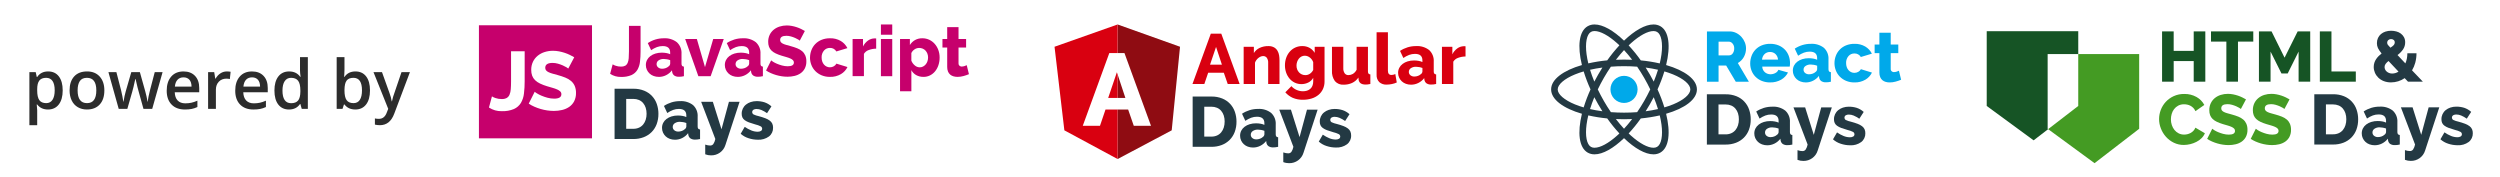 <svg xmlns="http://www.w3.org/2000/svg" xmlns:xlink="http://www.w3.org/1999/xlink" id="Ebene_1" x="0px" y="0px" viewBox="0 0 735 52" xml:space="preserve"><g>	<defs>		<rect id="SVGID_1_" y="0" width="735" height="52"></rect>	</defs>	<clipPath id="SVGID_00000091708242576722643220000007143636488211275918_">		<use xlink:href="#SVGID_1_"></use>	</clipPath>	<g id="poweredby_farbig" clip-path="url(#SVGID_00000091708242576722643220000007143636488211275918_)">		<g id="Gruppe_80261" transform="translate(-359 -728)">			<g id="Gruppe_80188" transform="translate(484 692)">				<g>					<path fill="#2C2C2C" d="M-110.881,68.196c-1.367,0-2.428-0.491-3.184-1.475h-0.137c0.091,0.911,0.137,1.465,0.137,1.66v4.424      h-2.295V57.199h1.855c0.052,0.202,0.16,0.684,0.322,1.445h0.117c0.716-1.094,1.791-1.641,3.223-1.641      c1.348,0,2.397,0.488,3.149,1.465s1.128,2.347,1.128,4.111c0,1.765-0.382,3.142-1.147,4.131S-109.533,68.196-110.881,68.196z       M-111.438,58.879c-0.912,0-1.577,0.267-1.997,0.801s-0.63,1.387-0.63,2.559v0.342c0,1.316,0.208,2.268,0.625,2.857      s1.097,0.884,2.041,0.884c0.794,0,1.406-0.325,1.836-0.977s0.645-1.579,0.645-2.784c0-1.211-0.213-2.127-0.64-2.749      S-110.611,58.879-111.438,58.879z"></path>					<path fill="#2C2C2C" d="M-94.318,62.58c0,1.765-0.453,3.142-1.357,4.131s-2.165,1.484-3.779,1.484      c-1.009,0-1.901-0.228-2.676-0.684s-1.371-1.11-1.787-1.963s-0.625-1.843-0.625-2.969c0-1.751,0.449-3.118,1.348-4.102      s2.165-1.475,3.799-1.475c1.562,0,2.799,0.503,3.711,1.509S-94.318,60.874-94.318,62.58z M-102.18,62.58      c0,2.494,0.921,3.741,2.764,3.741c1.823,0,2.734-1.247,2.734-3.741c0-2.468-0.918-3.701-2.754-3.701      c-0.963,0-1.662,0.319-2.095,0.957S-102.18,61.389-102.18,62.58z"></path>					<path fill="#2C2C2C" d="M-82.824,68l-1.396-5.039c-0.169-0.535-0.475-1.775-0.918-3.721h-0.088      c-0.377,1.758-0.677,3.005-0.898,3.741L-87.561,68H-90.1l-3.027-10.801h2.344l1.377,5.322c0.312,1.316,0.534,2.442,0.664,3.379      h0.059c0.065-0.476,0.165-1.021,0.298-1.636s0.249-1.076,0.347-1.382l1.641-5.684h2.52l1.592,5.684      c0.098,0.32,0.22,0.808,0.366,1.465s0.233,1.169,0.259,1.533h0.078c0.098-0.801,0.326-1.921,0.684-3.36l1.396-5.322h2.305      L-80.246,68H-82.824z"></path>					<path fill="#2C2C2C" d="M-70.627,68.196c-1.68,0-2.993-0.49-3.94-1.47s-1.421-2.329-1.421-4.048      c0-1.765,0.439-3.151,1.318-4.16s2.086-1.514,3.623-1.514c1.426,0,2.552,0.433,3.379,1.299s1.24,2.058,1.24,3.574v1.241h-7.197      c0.033,1.048,0.316,1.854,0.85,2.417s1.286,0.845,2.256,0.845c0.638,0,1.232-0.061,1.782-0.181s1.141-0.32,1.772-0.601v1.865      c-0.56,0.267-1.126,0.456-1.699,0.566S-69.891,68.196-70.627,68.196z M-71.047,58.742c-0.729,0-1.313,0.231-1.753,0.693      s-0.702,1.136-0.786,2.021h4.902c-0.013-0.892-0.228-1.567-0.645-2.026S-70.318,58.742-71.047,58.742z"></path>					<path fill="#2C2C2C" d="M-58.342,57.004c0.462,0,0.843,0.032,1.143,0.098l-0.225,2.139c-0.326-0.078-0.664-0.117-1.016-0.117      c-0.918,0-1.662,0.3-2.231,0.898s-0.854,1.377-0.854,2.334V68h-2.295V57.199h1.797l0.303,1.904h0.117      c0.358-0.645,0.825-1.155,1.401-1.533S-59.006,57.004-58.342,57.004z"></path>					<path fill="#2C2C2C" d="M-50.48,68.196c-1.68,0-2.993-0.49-3.94-1.47s-1.421-2.329-1.421-4.048c0-1.765,0.439-3.151,1.318-4.16      s2.086-1.514,3.623-1.514c1.426,0,2.552,0.433,3.379,1.299s1.24,2.058,1.24,3.574v1.241h-7.197      c0.033,1.048,0.316,1.854,0.85,2.417s1.286,0.845,2.256,0.845c0.638,0,1.232-0.061,1.782-0.181s1.141-0.32,1.772-0.601v1.865      c-0.56,0.267-1.126,0.456-1.699,0.566S-49.745,68.196-50.48,68.196z M-50.9,58.742c-0.729,0-1.313,0.231-1.753,0.693      s-0.702,1.136-0.786,2.021h4.902c-0.013-0.892-0.228-1.567-0.645-2.026S-50.171,58.742-50.9,58.742z"></path>					<path fill="#2C2C2C" d="M-40.031,68.196c-1.348,0-2.399-0.488-3.154-1.465s-1.133-2.347-1.133-4.112      c0-1.771,0.382-3.149,1.147-4.136s1.825-1.479,3.179-1.479c1.419,0,2.5,0.524,3.242,1.572h0.117      c-0.111-0.774-0.166-1.387-0.166-1.836v-3.936h2.305V68h-1.797l-0.4-1.416h-0.107C-37.535,67.659-38.612,68.196-40.031,68.196z       M-39.416,66.34c0.944,0,1.631-0.266,2.061-0.796s0.651-1.392,0.664-2.583v-0.323c0-1.36-0.221-2.327-0.664-2.9      s-1.136-0.859-2.08-0.859c-0.807,0-1.429,0.327-1.865,0.981s-0.654,1.587-0.654,2.798c0,1.199,0.211,2.112,0.635,2.74      S-40.262,66.34-39.416,66.34z"></path>					<path fill="#2C2C2C" d="M-20.5,57.004c1.348,0,2.397,0.488,3.149,1.465s1.128,2.347,1.128,4.111      c0,1.771-0.381,3.15-1.143,4.136s-1.82,1.479-3.174,1.479c-1.367,0-2.428-0.491-3.184-1.475h-0.156L-24.299,68h-1.719V52.805      h2.295v3.613c0,0.267-0.013,0.664-0.039,1.191s-0.045,0.862-0.059,1.006h0.098C-22.994,57.541-21.919,57.004-20.5,57.004z       M-21.096,58.879c-0.924,0-1.59,0.271-1.997,0.815s-0.617,1.453-0.63,2.729v0.156c0,1.316,0.208,2.268,0.625,2.857      s1.097,0.884,2.041,0.884c0.814,0,1.431-0.322,1.851-0.967s0.63-1.575,0.63-2.793C-18.576,60.106-19.416,58.879-21.096,58.879z      "></path>					<path fill="#2C2C2C" d="M-15.197,57.199h2.5l2.197,6.124c0.332,0.872,0.553,1.692,0.664,2.461h0.078      c0.059-0.358,0.166-0.793,0.322-1.304s0.983-2.938,2.48-7.281h2.48l-4.619,12.237c-0.84,2.246-2.24,3.369-4.199,3.369      c-0.508,0-1.002-0.056-1.484-0.166v-1.816c0.345,0.078,0.739,0.117,1.182,0.117c1.107,0,1.885-0.642,2.334-1.924l0.4-1.016      L-15.197,57.199z"></path>				</g>			</g>			<g id="Gruppe_80191" transform="translate(943.095 737.043)">				<path id="Pfad_292950" fill="#165425" d="M60.855,0.188v5.725h-5.889V0.188h-3.411V14.97h3.414V8.911h5.886v6.059h3.414V0.188     H60.855z"></path>				<path id="Pfad_292951" fill="#165425" d="M65.939,0.188v3h4.518V14.97h3.414V3.186h4.5v-3L65.939,0.188z"></path>				<path id="Pfad_292952" fill="#165425" d="M91.421,0.188l-3.852,7.724l-3.83-7.724h-3.706V14.97h3.415V6.121l3.206,6.434h1.833     l3.206-6.434v8.849h3.415V0.188H91.421z"></path>				<path id="Pfad_292953" fill="#165425" d="M97.938,0.188V14.97h10.576v-3h-7.162V0.188H97.938z"></path>				<g id="Gruppe_80190" transform="translate(0 0)">					<g>						<defs>							<rect id="SVGID_00000109024396665045173440000018034714463110245304_" x="0" y="0" width="142.905" height="38.932"></rect>						</defs>						<clipPath id="SVGID_00000111905721569326692920000004746487986465112234_">							<use xlink:href="#SVGID_00000109024396665045173440000018034714463110245304_"></use>						</clipPath>						<g id="Gruppe_80189" clip-path="url(#SVGID_00000111905721569326692920000004746487986465112234_)">							<path id="Pfad_292954" fill="#233943" d="M123.858,14.97l-0.978-1.041c-1.182,0.815-2.584,1.251-4.019,1.25        c-0.736,0.012-1.468-0.119-2.154-0.386c-0.593-0.232-1.134-0.578-1.593-1.02c-0.422-0.412-0.759-0.904-0.989-1.448        c-0.227-0.533-0.344-1.107-0.343-1.686c-0.003-0.42,0.06-0.839,0.188-1.239c0.12-0.372,0.292-0.726,0.51-1.051        c0.217-0.323,0.464-0.624,0.739-0.9c0.275-0.275,0.567-0.533,0.875-0.771c-0.413-0.481-0.77-1.009-1.062-1.572        c-0.211-0.453-0.318-0.947-0.312-1.447c-0.009-0.527,0.098-1.049,0.312-1.53c0.204-0.445,0.503-0.839,0.875-1.156        c0.387-0.324,0.835-0.569,1.316-0.722c0.536-0.172,1.097-0.257,1.66-0.251c0.52,0,1.038,0.067,1.54,0.2        c0.477,0.12,0.926,0.332,1.322,0.624c0.381,0.284,0.697,0.646,0.927,1.062c0.246,0.464,0.368,0.984,0.354,1.509        c0.014,0.745-0.204,1.476-0.624,2.092c-0.448,0.636-0.997,1.195-1.624,1.655l2.31,2.458c0.188-0.439,0.331-0.896,0.427-1.363        c0.108-0.531,0.16-1.072,0.156-1.614h2.686c-0.002,0.938-0.124,1.872-0.364,2.779c-0.212,0.786-0.531,1.539-0.947,2.238        l3.185,3.331L123.858,14.97z M119.215,12.575c0.66-0.002,1.304-0.197,1.854-0.561l-2.936-3.123        c-0.323,0.24-0.61,0.523-0.853,0.843c-0.202,0.267-0.312,0.592-0.312,0.927c0.003,0.233,0.052,0.463,0.146,0.677        c0.1,0.233,0.249,0.443,0.437,0.614c0.454,0.415,1.051,0.639,1.666,0.624 M117.737,3.54c0,0.222,0.073,0.438,0.208,0.615        c0.231,0.29,0.481,0.565,0.749,0.822c0.347-0.211,0.669-0.463,0.958-0.749c0.204-0.212,0.316-0.496,0.312-0.791        c0.013-0.275-0.097-0.542-0.3-0.729c-0.478-0.375-1.156-0.358-1.614,0.042C117.841,2.959,117.729,3.246,117.737,3.54"></path>							<path id="Pfad_292955" fill="#449B23" d="M50.675,25.931c0.004-0.908,0.173-1.808,0.5-2.655        c0.328-0.874,0.822-1.676,1.455-2.362c0.66-0.709,1.452-1.282,2.332-1.687c0.98-0.444,2.047-0.664,3.123-0.645        c1.263-0.03,2.511,0.281,3.612,0.9c0.968,0.543,1.759,1.352,2.28,2.332l-2.621,1.823c-0.148-0.36-0.364-0.689-0.635-0.969        c-0.485-0.489-1.105-0.822-1.78-0.957c-0.309-0.061-0.622-0.093-0.937-0.094c-0.594-0.012-1.181,0.125-1.707,0.4        c-0.471,0.25-0.883,0.598-1.208,1.02c-0.323,0.423-0.563,0.903-0.708,1.415c-0.152,0.52-0.229,1.059-0.229,1.6        c-0.002,0.573,0.09,1.142,0.271,1.686c0.17,0.523,0.435,1.01,0.781,1.437c0.335,0.412,0.754,0.749,1.228,0.989        c0.501,0.248,1.055,0.373,1.614,0.364c0.319-0.002,0.637-0.04,0.948-0.114c0.326-0.077,0.641-0.196,0.937-0.354        c0.304-0.164,0.582-0.375,0.822-0.624c0.259-0.274,0.463-0.596,0.6-0.948l2.79,1.645c-0.227,0.548-0.563,1.045-0.989,1.458        c-0.445,0.436-0.954,0.801-1.51,1.082c-1.142,0.581-2.403,0.889-3.684,0.9c-1.019,0.011-2.028-0.214-2.946-0.656        c-0.876-0.423-1.662-1.013-2.311-1.738c-0.645-0.721-1.154-1.554-1.5-2.457c-0.349-0.889-0.529-1.835-0.531-2.79"></path>							<path id="Pfad_292956" fill="#449B23" d="M74.722,22.996c-0.132-0.122-0.279-0.227-0.438-0.312        c-0.302-0.179-0.614-0.339-0.936-0.479c-0.399-0.175-0.809-0.321-1.229-0.437c-0.433-0.124-0.881-0.187-1.332-0.188        c-1.221,0-1.832,0.41-1.832,1.229c-0.008,0.225,0.063,0.446,0.2,0.625c0.16,0.189,0.359,0.341,0.583,0.447        c0.31,0.153,0.634,0.275,0.968,0.364c0.388,0.111,0.839,0.236,1.353,0.375c0.65,0.175,1.289,0.386,1.915,0.634        c0.525,0.204,1.014,0.492,1.446,0.854c0.395,0.339,0.708,0.762,0.916,1.239c0.228,0.554,0.338,1.15,0.323,1.749        c0.023,0.732-0.138,1.459-0.468,2.113c-0.296,0.557-0.721,1.035-1.239,1.394c-0.537,0.364-1.137,0.626-1.77,0.771        c-0.675,0.161-1.367,0.241-2.061,0.239c-0.557-0.001-1.114-0.043-1.665-0.125c-0.563-0.082-1.12-0.204-1.666-0.364        c-0.536-0.157-1.061-0.348-1.572-0.572c-0.491-0.214-0.961-0.472-1.405-0.771l1.5-2.977c0.164,0.154,0.346,0.288,0.542,0.4        c0.362,0.224,0.741,0.419,1.134,0.583c0.491,0.208,0.995,0.382,1.51,0.521c0.549,0.152,1.116,0.229,1.686,0.229        c1.207,0,1.811-0.367,1.811-1.1c0.008-0.257-0.09-0.505-0.271-0.687c-0.219-0.206-0.472-0.372-0.749-0.49        c-0.367-0.163-0.746-0.299-1.134-0.406c-0.437-0.125-0.912-0.264-1.426-0.416c-0.606-0.18-1.198-0.406-1.77-0.677        c-0.456-0.212-0.874-0.497-1.239-0.843c-0.32-0.309-0.568-0.685-0.728-1.1c-0.169-0.467-0.25-0.961-0.24-1.457        c-0.014-0.712,0.136-1.417,0.438-2.061c0.281-0.584,0.686-1.099,1.187-1.51c0.514-0.418,1.105-0.732,1.738-0.927        c0.677-0.211,1.383-0.316,2.092-0.312c0.51,0,1.019,0.049,1.52,0.146c0.487,0.094,0.967,0.219,1.437,0.375        c0.438,0.145,0.866,0.319,1.281,0.521c0.395,0.195,0.759,0.389,1.092,0.583L74.722,22.996z"></path>							<path id="Pfad_292957" fill="#449B23" d="M87.526,22.996c-0.132-0.122-0.279-0.227-0.438-0.312        c-0.302-0.179-0.614-0.339-0.936-0.479c-0.399-0.175-0.809-0.321-1.229-0.437c-0.433-0.124-0.881-0.187-1.332-0.188        c-1.221,0-1.832,0.41-1.832,1.229c-0.008,0.225,0.063,0.446,0.2,0.625c0.16,0.189,0.359,0.341,0.583,0.447        c0.31,0.153,0.635,0.275,0.969,0.364c0.388,0.111,0.839,0.236,1.353,0.375c0.65,0.175,1.289,0.386,1.915,0.634        c0.525,0.204,1.014,0.492,1.446,0.854c0.395,0.339,0.708,0.762,0.916,1.239c0.228,0.554,0.338,1.15,0.323,1.749        c0.023,0.732-0.138,1.459-0.468,2.113c-0.296,0.557-0.721,1.035-1.239,1.394c-0.537,0.364-1.137,0.626-1.77,0.771        c-0.675,0.161-1.367,0.241-2.061,0.239c-0.558-0.001-1.114-0.043-1.666-0.125c-0.563-0.082-1.12-0.204-1.666-0.364        c-0.535-0.157-1.06-0.348-1.571-0.572c-0.491-0.213-0.961-0.472-1.405-0.771l1.5-2.977c0.164,0.154,0.346,0.288,0.542,0.4        c0.362,0.224,0.741,0.419,1.134,0.583c0.491,0.208,0.995,0.382,1.51,0.521c0.549,0.152,1.116,0.229,1.686,0.229        c1.207,0,1.811-0.367,1.811-1.1c0.008-0.257-0.09-0.505-0.271-0.687c-0.219-0.206-0.472-0.372-0.749-0.49        c-0.367-0.163-0.746-0.299-1.134-0.406c-0.437-0.125-0.912-0.264-1.426-0.416c-0.606-0.18-1.198-0.406-1.77-0.677        c-0.456-0.213-0.874-0.497-1.239-0.843c-0.32-0.309-0.568-0.685-0.728-1.1c-0.168-0.467-0.249-0.961-0.239-1.457        c-0.014-0.711,0.135-1.417,0.437-2.061c0.281-0.584,0.686-1.099,1.187-1.51c0.514-0.418,1.105-0.732,1.738-0.927        c0.677-0.211,1.383-0.316,2.092-0.312c0.51,0,1.019,0.049,1.52,0.146c0.487,0.094,0.967,0.219,1.437,0.375        c0.438,0.145,0.866,0.319,1.281,0.521c0.395,0.195,0.759,0.389,1.092,0.583L87.526,22.996z"></path>							<path id="Pfad_292958" fill="#233943" d="M96.311,33.447V18.665h5.517c1.097-0.023,2.187,0.175,3.206,0.583        c1.747,0.705,3.099,2.138,3.7,3.924c0.316,0.921,0.474,1.888,0.468,2.862c0.014,1.04-0.162,2.074-0.52,3.05        c-0.325,0.874-0.833,1.669-1.489,2.332c-0.664,0.658-1.458,1.169-2.332,1.5c-0.968,0.365-1.995,0.545-3.029,0.531        L96.311,33.447z M105.721,26.035c0.007-0.603-0.08-1.204-0.26-1.78c-0.159-0.508-0.417-0.978-0.76-1.385        c-0.334-0.392-0.755-0.7-1.229-0.9c-0.521-0.215-1.081-0.321-1.645-0.312h-2.1v8.785h2.1        c0.573,0.011,1.141-0.103,1.665-0.333c0.472-0.211,0.889-0.529,1.218-0.927c0.336-0.414,0.59-0.887,0.749-1.395        c0.179-0.569,0.266-1.163,0.26-1.759"></path>							<path id="Pfad_292959" fill="#233943" d="M114.048,33.656c-0.515,0.005-1.026-0.083-1.509-0.26        c-0.884-0.315-1.602-0.977-1.988-1.832c-0.197-0.435-0.297-0.908-0.292-1.385c-0.006-0.513,0.112-1.02,0.344-1.478        c0.233-0.449,0.564-0.84,0.968-1.145c0.446-0.334,0.946-0.587,1.479-0.749c0.614-0.187,1.253-0.278,1.895-0.27        c0.446-0.001,0.892,0.037,1.331,0.114c0.389,0.063,0.767,0.179,1.125,0.343v-0.5c0-1.263-0.728-1.894-2.185-1.894        c-0.583-0.003-1.161,0.098-1.708,0.3c-0.603,0.233-1.176,0.537-1.707,0.905l-0.979-2.082        c0.695-0.459,1.453-0.817,2.249-1.062c0.804-0.24,1.638-0.359,2.477-0.354c1.376-0.087,2.737,0.327,3.831,1.166        c0.944,0.876,1.441,2.131,1.353,3.415v2.81c-0.023,0.244,0.032,0.489,0.157,0.7c0.144,0.151,0.343,0.238,0.552,0.24v2.81        c-0.26,0.064-0.524,0.109-0.791,0.135c-0.236,0.021-0.451,0.031-0.645,0.031c-0.499,0.034-0.995-0.093-1.415-0.364        c-0.325-0.254-0.539-0.622-0.6-1.03l-0.063-0.5c-0.462,0.605-1.057,1.097-1.738,1.437c-0.663,0.331-1.393,0.502-2.134,0.5         M115.034,31.262c0.359,0,0.714-0.063,1.051-0.187c0.312-0.108,0.599-0.278,0.843-0.5c0.275-0.173,0.453-0.467,0.479-0.791        v-1.041c-0.307-0.115-0.625-0.202-0.948-0.26c-0.312-0.06-0.629-0.091-0.947-0.094c-0.534-0.022-1.062,0.124-1.509,0.417        c-0.372,0.234-0.597,0.643-0.594,1.082c-0.009,0.383,0.16,0.749,0.459,0.989C114.197,31.142,114.612,31.279,115.034,31.262"></path>							<path id="Pfad_292960" fill="#233943" d="M122.961,35.092c0.254,0.091,0.515,0.16,0.78,0.208        c0.217,0.039,0.436,0.06,0.656,0.062c0.361,0.019,0.709-0.136,0.937-0.416c0.296-0.456,0.5-0.966,0.6-1.5l-4.164-10.93h3.435        l2.54,8.078l2.186-8.078h3.123l-4.165,12.7c-0.569,1.844-2.292,3.087-4.221,3.045c-0.283-0.001-0.565-0.025-0.843-0.073        c-0.295-0.052-0.584-0.132-0.864-0.239V35.092z"></path>							<path id="Pfad_292961" fill="#233943" d="M138.43,33.656c-0.934-0.001-1.862-0.152-2.748-0.448        c-0.847-0.266-1.628-0.709-2.291-1.3l1.187-2.04c0.607,0.426,1.26,0.782,1.947,1.062c0.578,0.239,1.196,0.366,1.822,0.375        c0.348,0.02,0.695-0.059,1-0.228c0.23-0.142,0.365-0.397,0.354-0.667c-0.004-0.3-0.177-0.571-0.448-0.7        c-0.499-0.247-1.027-0.432-1.571-0.552c-0.733-0.208-1.354-0.408-1.863-0.6c-0.44-0.159-0.857-0.376-1.239-0.645        c-0.295-0.207-0.531-0.487-0.687-0.812c-0.146-0.343-0.216-0.714-0.206-1.087c-0.016-1.039,0.444-2.028,1.249-2.685        c0.412-0.332,0.882-0.586,1.385-0.749c0.561-0.185,1.148-0.276,1.738-0.271c0.779-0.006,1.554,0.106,2.3,0.332        c0.767,0.253,1.473,0.665,2.071,1.208l-1.29,2c-0.52-0.371-1.079-0.685-1.666-0.937c-0.449-0.187-0.93-0.285-1.416-0.291        c-0.319-0.01-0.636,0.065-0.916,0.218c-0.377,0.239-0.489,0.739-0.25,1.116c0.07,0.111,0.167,0.203,0.281,0.269        c0.481,0.226,0.988,0.394,1.509,0.5c0.667,0.173,1.324,0.382,1.968,0.625c0.464,0.171,0.902,0.406,1.3,0.7        c0.312,0.231,0.562,0.535,0.729,0.885c0.161,0.375,0.239,0.779,0.229,1.187c0.036,1.005-0.413,1.965-1.208,2.581        c-0.948,0.683-2.102,1.021-3.269,0.958"></path>							<path id="Pfad_292962" fill="#165425" d="M17.913,6.85h9V0.133H0v21.976l13.788,10.105l4.266-3.286l-0.14-0.1L17.913,6.85z"></path>							<path id="Pfad_292963" fill="#449B23" d="M26.908,6.85v15.258l0,0l-8.854,6.82l13.648,10l13.12-10.106l0,0V6.85H26.908z"></path>						</g>					</g>				</g>			</g>			<g id="Gruppe_80193" transform="translate(815.03 735.194)">				<g>					<defs>						<rect id="SVGID_00000014597639882564308680000013034903017506291598_" x="0" y="0" width="102.9" height="40.119"></rect>					</defs>					<clipPath id="SVGID_00000063612335278158106240000006469431048865805207_">						<use xlink:href="#SVGID_00000014597639882564308680000013034903017506291598_"></use>					</clipPath>											<g id="Gruppe_80192" transform="translate(0 0)" clip-path="url(#SVGID_00000063612335278158106240000006469431048865805207_)">						<path id="Pfad_292964" fill="#00A9EA" d="M45.812,16.831V2.049h6.662c0.667-0.006,1.327,0.144,1.926,0.438       c0.577,0.282,1.096,0.671,1.53,1.145c0.429,0.469,0.771,1.011,1.01,1.6c0.238,0.574,0.362,1.189,0.364,1.811       c0.001,0.446-0.054,0.89-0.166,1.322c-0.109,0.418-0.27,0.822-0.479,1.2c-0.412,0.745-1.025,1.358-1.77,1.77l3.248,5.5h-3.85       l-2.831-4.767h-2.228v4.767L45.812,16.831z M49.226,9.086h3.123c0.42-0.009,0.808-0.223,1.041-0.572       c0.305-0.427,0.458-0.944,0.436-1.468c0.028-0.532-0.152-1.055-0.5-1.458c-0.266-0.328-0.66-0.525-1.082-0.541h-3.016       L49.226,9.086z"></path>						<path id="Pfad_292965" fill="#00A9EA" d="M64.405,17.04c-0.844,0.013-1.682-0.139-2.467-0.447       c-0.694-0.276-1.325-0.691-1.853-1.22c-0.504-0.508-0.897-1.114-1.156-1.78c-0.265-0.673-0.401-1.39-0.4-2.113       c-0.003-0.764,0.132-1.523,0.4-2.239c0.254-0.685,0.643-1.311,1.145-1.842c0.52-0.541,1.148-0.967,1.843-1.249       c0.79-0.317,1.636-0.473,2.488-0.458c0.848-0.015,1.69,0.14,2.477,0.458c0.689,0.283,1.312,0.705,1.832,1.238       c0.497,0.517,0.882,1.129,1.134,1.8c0.257,0.685,0.388,1.412,0.385,2.144c0,0.195-0.007,0.386-0.021,0.573       c-0.011,0.164-0.032,0.327-0.062,0.489h-8.079c0.013,0.648,0.304,1.259,0.8,1.676c0.461,0.375,1.039,0.578,1.634,0.572       c0.49-0.001,0.973-0.123,1.405-0.354c0.412-0.194,0.735-0.536,0.906-0.958l2.831,0.792c-0.449,0.879-1.144,1.608-2,2.1       c-0.988,0.563-2.111,0.844-3.248,0.812 M66.71,10.334c-0.037-0.622-0.304-1.209-0.749-1.645c-0.434-0.402-1.009-0.617-1.6-0.6       c-0.599-0.02-1.18,0.201-1.613,0.615c-0.437,0.437-0.7,1.018-0.74,1.634L66.71,10.334z"></path>						<path id="Pfad_292966" fill="#00A9EA" d="M74.857,17.039c-0.515,0.005-1.026-0.083-1.509-0.26       c-0.445-0.16-0.853-0.408-1.2-0.729c-0.333-0.311-0.602-0.685-0.791-1.1c-0.197-0.435-0.297-0.908-0.292-1.385       c-0.006-0.513,0.112-1.02,0.344-1.478c0.233-0.449,0.564-0.84,0.968-1.145c0.446-0.334,0.946-0.588,1.479-0.75       c0.614-0.187,1.253-0.278,1.894-0.27c0.446-0.001,0.892,0.037,1.332,0.114c0.389,0.064,0.767,0.179,1.125,0.343v-0.5       c0-1.263-0.729-1.895-2.186-1.895c-0.582-0.003-1.161,0.099-1.707,0.3c-0.603,0.233-1.176,0.537-1.707,0.905l-0.979-2.082       c0.697-0.459,1.456-0.816,2.254-1.061c0.804-0.24,1.638-0.359,2.477-0.354c1.376-0.088,2.737,0.326,3.831,1.166       c0.942,0.876,1.438,2.131,1.349,3.415v2.811c-0.023,0.244,0.032,0.489,0.157,0.7c0.144,0.151,0.343,0.237,0.552,0.239v2.81       c-0.26,0.064-0.524,0.109-0.791,0.135c-0.236,0.021-0.451,0.031-0.645,0.031c-0.499,0.034-0.995-0.093-1.415-0.364       c-0.324-0.254-0.539-0.623-0.6-1.03l-0.063-0.5c-0.462,0.605-1.057,1.097-1.738,1.437c-0.663,0.331-1.393,0.502-2.134,0.5        M75.841,14.648c0.359,0.001,0.715-0.063,1.051-0.187c0.312-0.108,0.599-0.278,0.844-0.5c0.275-0.173,0.453-0.467,0.479-0.791       v-1.044c-0.307-0.115-0.625-0.202-0.948-0.26c-0.312-0.059-0.629-0.091-0.947-0.093c-0.534-0.022-1.062,0.123-1.509,0.416       c-0.375,0.233-0.602,0.643-0.6,1.084c-0.009,0.383,0.16,0.748,0.458,0.989c0.329,0.265,0.744,0.402,1.166,0.385"></path>						<path id="Pfad_292967" fill="#00A9EA" d="M83.309,11.356c-0.001-0.737,0.135-1.468,0.4-2.155       c0.256-0.675,0.645-1.291,1.145-1.811c0.522-0.536,1.15-0.958,1.843-1.239c0.79-0.317,1.636-0.473,2.488-0.458       c1.116-0.039,2.22,0.239,3.185,0.8c0.83,0.501,1.501,1.226,1.936,2.092l-3.248,0.979c-0.389-0.672-1.118-1.072-1.894-1.041       c-0.665-0.013-1.302,0.269-1.739,0.77c-0.487,0.573-0.738,1.311-0.7,2.062c-0.005,0.4,0.058,0.798,0.187,1.176       c0.113,0.333,0.289,0.64,0.52,0.905c0.217,0.247,0.483,0.445,0.781,0.583c0.297,0.139,0.621,0.21,0.948,0.208       c0.402,0.004,0.797-0.099,1.145-0.3c0.327-0.181,0.595-0.452,0.771-0.781l3.248,1c-0.423,0.869-1.093,1.593-1.926,2.082       c-0.975,0.566-2.09,0.847-3.217,0.812c-0.846,0.014-1.685-0.145-2.467-0.468c-0.694-0.289-1.324-0.714-1.853-1.249       c-0.505-0.518-0.899-1.134-1.156-1.811c-0.265-0.687-0.401-1.418-0.4-2.155"></path>						<path id="Pfad_292968" fill="#00A9EA" d="M102.9,16.249c-0.512,0.213-1.037,0.394-1.572,0.542       c-0.579,0.165-1.178,0.249-1.78,0.25c-0.397,0.002-0.793-0.05-1.176-0.157c-0.354-0.097-0.684-0.267-0.968-0.5       c-0.289-0.244-0.514-0.555-0.656-0.906c-0.17-0.43-0.251-0.891-0.239-1.353v-5.7h-1.395V5.901h1.395V2.424h3.333v3.477h2.227       V8.42h-2.227v4.559c-0.072,0.487,0.264,0.941,0.751,1.013c0.068,0.01,0.137,0.012,0.206,0.007       c0.262-0.002,0.522-0.044,0.771-0.125c0.236-0.073,0.465-0.163,0.687-0.271L102.9,16.249z"></path>						<path id="Pfad_292969" fill="#233943" d="M45.79,35.31V20.528h5.517c1.097-0.023,2.187,0.175,3.206,0.583       c1.748,0.705,3.099,2.139,3.7,3.925c0.316,0.921,0.474,1.888,0.468,2.862c0.014,1.04-0.162,2.074-0.52,3.05       c-0.325,0.874-0.833,1.669-1.489,2.331c-0.664,0.658-1.458,1.169-2.332,1.5c-0.968,0.365-1.995,0.545-3.029,0.531L45.79,35.31       z M55.2,27.898c0.007-0.603-0.08-1.204-0.26-1.78c-0.159-0.508-0.417-0.978-0.76-1.385c-0.334-0.391-0.755-0.7-1.229-0.9       c-0.521-0.215-1.081-0.321-1.645-0.312h-2.1v8.786h2.1c0.573,0.011,1.141-0.103,1.665-0.333       c0.472-0.212,0.888-0.529,1.218-0.927c0.335-0.414,0.59-0.887,0.749-1.395c0.179-0.569,0.266-1.163,0.26-1.759"></path>						<path id="Pfad_292970" fill="#233943" d="M63.528,35.517c-0.515,0.004-1.026-0.084-1.509-0.26       c-0.445-0.16-0.853-0.408-1.2-0.729c-0.333-0.312-0.602-0.685-0.791-1.1c-0.197-0.434-0.297-0.907-0.292-1.384       c-0.006-0.513,0.112-1.02,0.344-1.478c0.233-0.449,0.564-0.84,0.968-1.145c0.446-0.334,0.946-0.587,1.479-0.749       c0.614-0.187,1.253-0.278,1.894-0.27c0.446-0.001,0.892,0.037,1.332,0.114c0.389,0.063,0.767,0.179,1.125,0.343v-0.5       c0-1.263-0.729-1.895-2.186-1.894c-0.582-0.003-1.161,0.099-1.707,0.3c-0.603,0.233-1.176,0.537-1.707,0.905l-0.981-2.084       c0.695-0.459,1.453-0.817,2.249-1.062c0.804-0.24,1.638-0.359,2.477-0.354c1.376-0.088,2.737,0.326,3.831,1.166       c0.944,0.875,1.441,2.13,1.353,3.414v2.81c-0.023,0.244,0.032,0.489,0.157,0.7c0.144,0.151,0.343,0.238,0.552,0.24v2.81       c-0.26,0.064-0.524,0.109-0.791,0.135c-0.236,0.021-0.451,0.031-0.645,0.031c-0.499,0.034-0.995-0.093-1.415-0.364       c-0.324-0.254-0.539-0.623-0.6-1.03l-0.063-0.5c-0.462,0.605-1.057,1.097-1.738,1.437c-0.663,0.331-1.393,0.502-2.134,0.5        M64.509,33.125c0.359,0,0.715-0.063,1.051-0.188c0.312-0.108,0.599-0.278,0.844-0.5c0.275-0.173,0.453-0.467,0.479-0.791       v-1.042c-0.307-0.115-0.625-0.202-0.948-0.26c-0.312-0.06-0.629-0.091-0.947-0.094c-0.534-0.022-1.062,0.124-1.509,0.417       c-0.372,0.234-0.597,0.643-0.594,1.082c-0.009,0.383,0.16,0.748,0.458,0.988c0.329,0.266,0.743,0.403,1.166,0.386"></path>						<path id="Pfad_292971" fill="#233943" d="M72.438,36.954c0.254,0.091,0.515,0.161,0.781,0.209       c0.217,0.039,0.436,0.06,0.656,0.062c0.361,0.019,0.709-0.136,0.937-0.416c0.296-0.456,0.5-0.966,0.6-1.5l-4.164-10.93h3.435       l2.54,8.078l2.186-8.078h3.123l-4.164,12.7c-0.571,1.843-2.297,3.084-4.226,3.039c-0.283-0.001-0.565-0.025-0.843-0.073       c-0.295-0.052-0.584-0.132-0.864-0.239L72.438,36.954z"></path>						<path id="Pfad_292972" fill="#233943" d="M87.908,35.517c-0.934,0-1.862-0.151-2.748-0.447       c-0.847-0.266-1.628-0.709-2.291-1.3l1.187-2.04c0.607,0.426,1.26,0.782,1.947,1.062c0.578,0.239,1.196,0.366,1.822,0.374       c0.348,0.02,0.695-0.059,1-0.228c0.23-0.141,0.365-0.396,0.354-0.666c-0.003-0.3-0.177-0.571-0.448-0.7       c-0.499-0.247-1.027-0.432-1.571-0.552c-0.733-0.209-1.354-0.409-1.863-0.6c-0.44-0.159-0.857-0.376-1.239-0.645       c-0.295-0.207-0.531-0.487-0.687-0.812c-0.149-0.342-0.222-0.712-0.215-1.085c-0.016-1.039,0.444-2.028,1.249-2.685       c0.412-0.332,0.882-0.586,1.385-0.75c0.561-0.184,1.148-0.275,1.738-0.27c0.779-0.006,1.554,0.107,2.3,0.333       c0.768,0.253,1.473,0.664,2.071,1.208l-1.29,2c-0.52-0.371-1.079-0.686-1.666-0.937c-0.449-0.186-0.93-0.285-1.416-0.291       c-0.319-0.01-0.636,0.066-0.916,0.219c-0.377,0.24-0.488,0.74-0.248,1.117c0.07,0.11,0.166,0.202,0.279,0.267       c0.481,0.226,0.988,0.394,1.509,0.5c0.667,0.173,1.323,0.382,1.968,0.624c0.464,0.171,0.902,0.407,1.3,0.7       c0.312,0.231,0.562,0.535,0.729,0.885c0.161,0.375,0.239,0.779,0.229,1.187c0.036,1.005-0.413,1.965-1.208,2.581       c-0.948,0.683-2.102,1.021-3.269,0.957"></path>						<path id="Pfad_292973" fill="#233943" d="M42.864,19.09c0-2.956-3.576-5.571-9.055-7.159       c1.355-5.541,0.871-9.945-1.691-11.419C31.498,0.164,30.797-0.013,30.086,0c-2.427,0-5.522,1.75-8.655,4.758       C18.3,1.75,15.2,0,12.777,0c-0.711-0.012-1.412,0.164-2.032,0.512C8.183,1.986,7.7,6.39,9.054,11.931       C3.576,13.519,0,16.134,0,19.09s3.576,5.571,9.054,7.16c-1.354,5.54-0.872,9.944,1.692,11.418       c0.62,0.348,1.321,0.524,2.032,0.512c2.426,0,5.522-1.75,8.654-4.758c3.133,3.007,6.228,4.758,8.654,4.758       c0.711,0.012,1.412-0.165,2.032-0.512c2.563-1.474,3.046-5.878,1.691-11.418C39.288,24.661,42.864,22.05,42.864,19.09        M30.086,1.938c0.372-0.012,0.74,0.076,1.066,0.254c1.246,0.717,1.741,3.244,1.291,6.6c-0.123,0.894-0.293,1.782-0.508,2.659       c-1.834-0.417-3.694-0.714-5.567-0.89c-1.095-1.548-2.29-3.022-3.577-4.414c0.228-0.218,0.456-0.432,0.683-0.637       C26,3.237,28.408,1.938,30.086,1.938 M27.353,22.5c-0.651,1.131-1.343,2.228-2.062,3.279c-1.258,0.1-2.548,0.146-3.86,0.146       s-2.6-0.05-3.86-0.146c-0.719-1.051-1.411-2.147-2.062-3.279s-1.25-2.272-1.792-3.406c0.542-1.134,1.14-2.274,1.792-3.406       c0.652-1.132,1.342-2.228,2.062-3.279c1.258-0.1,2.548-0.146,3.86-0.146s2.6,0.05,3.86,0.146       c0.719,1.051,1.411,2.147,2.062,3.279s1.25,2.272,1.791,3.406C28.6,20.223,28,21.363,27.353,22.5 M30.166,21.387       c0.487,1.182,0.908,2.348,1.256,3.485c-1.156,0.264-2.372,0.48-3.634,0.647c0.424-0.667,0.839-1.351,1.244-2.054       C29.432,22.772,29.81,22.079,30.166,21.387 M21.431,30.656c-0.81-0.876-1.611-1.832-2.39-2.849       c0.785,0.035,1.581,0.054,2.39,0.055c0.809,0.001,1.606-0.017,2.392-0.055C23.043,28.824,22.243,29.78,21.431,30.656        M15.075,25.519c-1.263-0.166-2.479-0.383-3.634-0.647c0.348-1.137,0.769-2.3,1.256-3.485       c0.357,0.691,0.735,1.384,1.134,2.078S14.644,24.844,15.075,25.519 M12.7,16.8c-0.487-1.182-0.908-2.348-1.256-3.485       c1.156-0.264,2.372-0.481,3.634-0.647c-0.424,0.667-0.839,1.351-1.244,2.054C13.434,15.415,13.056,16.108,12.7,16.8        M21.435,7.531c0.811,0.876,1.612,1.833,2.392,2.849c-0.785-0.035-1.583-0.053-2.392-0.054       c-0.809-0.001-1.606,0.017-2.391,0.054C19.824,9.363,20.624,8.407,21.435,7.531 M29.035,14.722       c-0.405-0.703-0.819-1.388-1.244-2.054c1.263,0.166,2.479,0.383,3.634,0.647c-0.348,1.137-0.769,2.3-1.257,3.485       C29.811,16.109,29.433,15.416,29.035,14.722 M10.421,8.787c-0.45-3.351,0.044-5.878,1.291-6.6       c0.326-0.178,0.694-0.266,1.066-0.254c1.678,0,4.088,1.3,6.611,3.566c0.228,0.2,0.456,0.419,0.684,0.637       c-1.287,1.392-2.482,2.866-3.577,4.414c-1.873,0.176-3.733,0.473-5.567,0.89c-0.214-0.877-0.384-1.765-0.507-2.659        M7.011,23.5c-3.13-1.28-5.074-2.969-5.074-4.407s1.944-3.127,5.074-4.407c0.837-0.339,1.69-0.635,2.557-0.886       c0.556,1.806,1.229,3.574,2.015,5.293c-0.786,1.719-1.459,3.487-2.015,5.293C8.701,24.135,7.847,23.839,7.011,23.5        M12.778,36.245c-0.372,0.012-0.74-0.076-1.066-0.254c-1.247-0.717-1.741-3.244-1.291-6.6       c0.123-0.894,0.292-1.782,0.507-2.659c1.834,0.417,3.694,0.714,5.567,0.89c1.095,1.548,2.29,3.022,3.577,4.414       c-0.228,0.218-0.456,0.432-0.683,0.637c-2.524,2.266-4.934,3.566-6.611,3.566 M32.443,29.39c0.45,3.351-0.044,5.878-1.291,6.6       c-0.326,0.178-0.694,0.266-1.066,0.254c-1.678,0-4.087-1.3-6.611-3.566c-0.227-0.2-0.455-0.419-0.683-0.637       c1.287-1.392,2.482-2.866,3.577-4.414c1.873-0.176,3.733-0.473,5.567-0.89c0.215,0.877,0.385,1.765,0.508,2.659        M35.854,23.496c-0.836,0.339-1.69,0.635-2.557,0.886c-0.556-1.806-1.229-3.574-2.015-5.293       c0.786-1.717,1.461-3.484,2.018-5.289c0.867,0.251,1.72,0.547,2.557,0.886c3.13,1.28,5.074,2.969,5.074,4.407       s-1.944,3.127-5.074,4.407"></path>						<path id="Pfad_292974" fill="#00A9EA" d="M25.422,19.089c0,2.204-1.786,3.99-3.99,3.99s-3.99-1.786-3.99-3.99       s1.786-3.99,3.99-3.99S25.422,16.885,25.422,19.089C25.422,19.089,25.422,19.089,25.422,19.089"></path>					</g>				</g>			</g>			<g id="Gruppe_80195" transform="translate(499.805 735.194)">				<g>					<defs>						<rect id="SVGID_00000082341930622043512650000018189318406534245292_" x="0" y="0" width="144.063" height="38.485"></rect>					</defs>					<clipPath id="SVGID_00000093138379753641360460000011447729777613981879_">						<use xlink:href="#SVGID_00000082341930622043512650000018189318406534245292_"></use>					</clipPath>											<g id="Gruppe_80194" transform="translate(0 0)" clip-path="url(#SVGID_00000093138379753641360460000011447729777613981879_)">						<path id="Pfad_292975" fill="#C6006C" d="M39.319,11.722c0.275,0.178,0.573,0.318,0.885,0.416       c0.505,0.176,1.037,0.26,1.571,0.25c0.425,0.02,0.848-0.07,1.229-0.26c0.315-0.184,0.563-0.465,0.708-0.8       c0.185-0.44,0.295-0.908,0.323-1.385c0.049-0.562,0.073-1.232,0.073-2.01V0.417h3.414v7.511       c0.006,1.026-0.053,2.052-0.177,3.071c-0.088,0.833-0.35,1.638-0.77,2.363c-0.414,0.669-1.02,1.198-1.738,1.519       c-0.969,0.4-2.013,0.585-3.061,0.542c-1.138,0.033-2.257-0.287-3.206-0.916L39.319,11.722z"></path>						<path id="Pfad_292976" fill="#C6006C" d="M52.871,15.406c-0.515,0.005-1.026-0.083-1.509-0.26       c-0.885-0.314-1.604-0.976-1.991-1.832c-0.197-0.435-0.297-0.908-0.292-1.385c-0.006-0.513,0.112-1.02,0.344-1.478       c0.233-0.449,0.564-0.84,0.968-1.145c0.446-0.334,0.947-0.588,1.48-0.75c0.614-0.187,1.253-0.278,1.894-0.27       c0.446-0.001,0.892,0.037,1.332,0.114c0.389,0.063,0.767,0.179,1.125,0.343v-0.5c0-1.263-0.729-1.894-2.186-1.894       c-0.582-0.003-1.161,0.099-1.707,0.3c-0.603,0.233-1.176,0.537-1.707,0.905l-0.979-2.082c0.696-0.458,1.454-0.815,2.251-1.059       c0.804-0.24,1.638-0.359,2.477-0.354c1.376-0.087,2.737,0.327,3.831,1.166c0.945,0.876,1.442,2.133,1.353,3.418v2.811       c-0.023,0.244,0.032,0.489,0.157,0.7c0.144,0.151,0.343,0.238,0.552,0.24v2.81c-0.26,0.064-0.524,0.109-0.791,0.135       c-0.236,0.021-0.451,0.031-0.645,0.031c-0.499,0.034-0.995-0.093-1.415-0.364c-0.325-0.254-0.539-0.622-0.6-1.03l-0.063-0.5       c-0.462,0.605-1.057,1.097-1.738,1.437c-0.663,0.331-1.393,0.502-2.134,0.5 M53.856,13.018c0.359,0,0.714-0.063,1.051-0.187       c0.312-0.108,0.599-0.278,0.844-0.5c0.275-0.173,0.453-0.467,0.479-0.791v-1.047c-0.307-0.115-0.625-0.202-0.948-0.26       c-0.312-0.06-0.629-0.091-0.947-0.094c-0.534-0.022-1.062,0.124-1.509,0.417c-0.372,0.234-0.596,0.643-0.594,1.082       c-0.009,0.383,0.16,0.748,0.458,0.989c0.329,0.265,0.744,0.402,1.166,0.385"></path>						<path id="Pfad_292977" fill="#C6006C" d="M64.508,15.199l-3.872-10.93h3.435l2.394,8.266l2.415-8.266h3.1l-3.852,10.93H64.508       z"></path>						<path id="Pfad_292978" fill="#C6006C" d="M76.088,15.406c-0.515,0.005-1.026-0.083-1.509-0.26       c-0.884-0.315-1.602-0.977-1.988-1.832c-0.197-0.435-0.297-0.908-0.292-1.385c-0.006-0.513,0.112-1.02,0.344-1.478       c0.233-0.449,0.564-0.84,0.968-1.145c0.446-0.334,0.946-0.587,1.479-0.749c0.614-0.187,1.253-0.278,1.894-0.27       c0.446-0.001,0.892,0.037,1.332,0.114c0.389,0.063,0.767,0.179,1.125,0.343v-0.5c0-1.263-0.729-1.894-2.186-1.894       c-0.582-0.003-1.161,0.099-1.707,0.3c-0.603,0.233-1.176,0.537-1.707,0.905l-0.979-2.082c0.695-0.459,1.453-0.817,2.249-1.062       c0.804-0.24,1.638-0.359,2.477-0.354c1.376-0.087,2.737,0.327,3.831,1.166c0.944,0.876,1.441,2.131,1.353,3.415v2.811       c-0.023,0.244,0.032,0.489,0.157,0.7c0.144,0.151,0.343,0.238,0.552,0.24v2.81c-0.26,0.064-0.524,0.109-0.791,0.135       c-0.236,0.021-0.451,0.031-0.645,0.031c-0.499,0.034-0.995-0.093-1.415-0.364c-0.325-0.254-0.539-0.622-0.6-1.03l-0.063-0.5       c-0.462,0.605-1.057,1.097-1.738,1.437c-0.663,0.331-1.393,0.502-2.134,0.5 M77.074,13.013c0.359,0,0.714-0.063,1.051-0.187       c0.312-0.108,0.599-0.278,0.844-0.5c0.275-0.173,0.453-0.467,0.479-0.791v-1.042c-0.307-0.115-0.625-0.202-0.948-0.26       c-0.312-0.06-0.629-0.091-0.947-0.094c-0.534-0.022-1.062,0.124-1.509,0.417c-0.372,0.234-0.596,0.643-0.594,1.082       c-0.009,0.383,0.16,0.748,0.458,0.989C76.237,12.892,76.652,13.029,77.074,13.013"></path>						<path id="Pfad_292979" fill="#C6006C" d="M94.325,4.747c-0.132-0.122-0.279-0.227-0.438-0.312       c-0.302-0.179-0.614-0.339-0.936-0.479c-0.399-0.175-0.809-0.321-1.229-0.437c-0.433-0.124-0.881-0.187-1.332-0.188       c-1.221,0-1.832,0.41-1.832,1.229c-0.008,0.225,0.063,0.446,0.2,0.625c0.16,0.189,0.359,0.341,0.583,0.447       c0.31,0.153,0.635,0.275,0.969,0.364c0.388,0.111,0.839,0.237,1.353,0.376c0.65,0.174,1.289,0.386,1.915,0.633       c0.525,0.204,1.014,0.492,1.446,0.854c0.395,0.339,0.708,0.762,0.916,1.239c0.228,0.554,0.338,1.15,0.323,1.749       c0.023,0.732-0.138,1.459-0.468,2.113c-0.296,0.557-0.721,1.035-1.239,1.394c-0.537,0.364-1.137,0.626-1.77,0.771       c-0.675,0.161-1.367,0.241-2.061,0.239c-0.558-0.001-1.114-0.043-1.666-0.125c-0.563-0.082-1.12-0.204-1.666-0.364       c-0.535-0.157-1.06-0.348-1.571-0.572c-0.491-0.213-0.961-0.472-1.405-0.771l1.5-2.977c0.164,0.154,0.346,0.288,0.542,0.4       c0.362,0.224,0.741,0.419,1.134,0.583c0.491,0.208,0.995,0.382,1.51,0.521c0.549,0.152,1.116,0.229,1.686,0.229       c1.207,0,1.811-0.367,1.811-1.1c0.008-0.257-0.09-0.505-0.271-0.687c-0.219-0.206-0.472-0.372-0.749-0.49       c-0.367-0.163-0.746-0.299-1.134-0.406c-0.437-0.125-0.912-0.264-1.426-0.416c-0.606-0.18-1.198-0.406-1.77-0.677       c-0.456-0.213-0.874-0.497-1.239-0.843c-0.32-0.309-0.568-0.685-0.728-1.1c-0.168-0.467-0.249-0.961-0.239-1.457       c-0.014-0.711,0.135-1.417,0.437-2.061c0.281-0.584,0.686-1.099,1.187-1.51c0.514-0.418,1.105-0.732,1.738-0.927       c0.675-0.214,1.38-0.323,2.088-0.323c0.51,0,1.019,0.049,1.52,0.146c0.487,0.093,0.967,0.218,1.437,0.373       c0.438,0.145,0.866,0.319,1.281,0.521c0.395,0.195,0.759,0.389,1.092,0.583L94.325,4.747z"></path>						<path id="Pfad_292980" fill="#C6006C" d="M97.344,9.723c-0.001-0.737,0.135-1.468,0.4-2.155       c0.253-0.674,0.64-1.29,1.137-1.811c0.522-0.536,1.15-0.958,1.843-1.239c0.79-0.317,1.636-0.473,2.488-0.458       c1.116-0.039,2.22,0.239,3.185,0.8c0.83,0.501,1.501,1.226,1.936,2.092l-3.248,0.979c-0.389-0.671-1.118-1.072-1.894-1.041       c-0.665-0.013-1.302,0.269-1.739,0.771c-0.487,0.573-0.738,1.31-0.7,2.061c-0.005,0.4,0.058,0.798,0.187,1.176       c0.113,0.333,0.289,0.64,0.52,0.905c0.217,0.247,0.483,0.445,0.781,0.583c0.297,0.139,0.62,0.21,0.948,0.209       c0.402,0.004,0.797-0.099,1.145-0.3c0.327-0.181,0.595-0.452,0.771-0.781l3.248,1c-0.423,0.869-1.093,1.593-1.926,2.082       c-0.975,0.566-2.09,0.847-3.217,0.812c-0.846,0.014-1.685-0.145-2.467-0.468c-0.694-0.289-1.324-0.714-1.853-1.249       c-0.505-0.518-0.899-1.134-1.156-1.811c-0.265-0.687-0.401-1.418-0.4-2.155"></path>						<path id="Pfad_292981" fill="#C6006C" d="M116.791,7.115c-0.746,0.004-1.486,0.14-2.186,0.4       c-0.589,0.198-1.09,0.596-1.416,1.124v6.558h-3.331V4.267h3.061v2.207c0.333-0.686,0.83-1.28,1.447-1.729       c0.548-0.402,1.205-0.627,1.884-0.645h0.333c0.07,0,0.14,0.007,0.209,0.021L116.791,7.115z"></path>						<path id="Pfad_292982" fill="#C6006C" d="M118.185,0h3.331v3.018h-3.331V0z M118.185,4.268h3.331V15.2h-3.331V4.268z"></path>						<path id="Pfad_292983" fill="#C6006C" d="M130.718,15.407c-0.755,0.019-1.501-0.16-2.165-0.52       c-0.603-0.339-1.094-0.845-1.415-1.457v6.2h-3.331V4.269h2.894v1.769c0.378-0.601,0.896-1.1,1.51-1.457       c0.66-0.361,1.403-0.54,2.155-0.52c0.701-0.007,1.395,0.142,2.03,0.438c0.609,0.287,1.154,0.695,1.6,1.2       c0.462,0.526,0.822,1.133,1.062,1.791c0.261,0.71,0.392,1.461,0.386,2.217c0.007,0.771-0.112,1.537-0.354,2.269       c-0.215,0.654-0.546,1.264-0.979,1.8c-0.409,0.502-0.921,0.911-1.5,1.2c-0.589,0.293-1.238,0.442-1.895,0.437 M129.592,12.603       c0.344,0.004,0.684-0.078,0.989-0.239c0.298-0.16,0.564-0.375,0.781-0.635c0.227-0.274,0.4-0.588,0.509-0.927       c0.119-0.359,0.179-0.736,0.177-1.114c0.003-0.381-0.065-0.758-0.2-1.114c-0.123-0.326-0.307-0.627-0.541-0.885       c-0.233-0.252-0.517-0.451-0.833-0.583c-0.333-0.14-0.691-0.211-1.052-0.208c-0.471,0.004-0.93,0.145-1.322,0.406       c-0.419,0.266-0.755,0.645-0.968,1.093v2.246c0.213,0.543,0.56,1.022,1.009,1.394c0.399,0.355,0.913,0.555,1.447,0.563"></path>						<path id="Pfad_292984" fill="#C6006C" d="M144.063,14.615c-0.512,0.213-1.037,0.394-1.572,0.542       c-0.579,0.165-1.178,0.249-1.78,0.25c-0.397,0.002-0.793-0.05-1.176-0.157c-0.354-0.097-0.684-0.267-0.968-0.5       c-0.289-0.244-0.514-0.555-0.656-0.906c-0.17-0.431-0.251-0.891-0.239-1.354v-5.7h-1.395V4.268h1.395V0.791h3.331v3.477h2.227       v2.519h-2.227v4.559c-0.072,0.487,0.264,0.941,0.751,1.013c0.068,0.01,0.137,0.012,0.206,0.007       c0.262-0.002,0.522-0.044,0.771-0.125c0.236-0.072,0.465-0.163,0.687-0.271L144.063,14.615z"></path>						<path id="Pfad_292985" fill="#233943" d="M39.879,33.676V18.894h5.518c1.097-0.023,2.187,0.175,3.206,0.583       c1.747,0.705,3.099,2.138,3.7,3.924c0.316,0.921,0.474,1.888,0.468,2.862c0.014,1.04-0.162,2.074-0.52,3.05       c-0.325,0.874-0.833,1.669-1.489,2.332c-0.664,0.658-1.458,1.169-2.332,1.5c-0.968,0.365-1.995,0.545-3.029,0.531H39.879z        M49.289,26.264c0.007-0.603-0.08-1.204-0.26-1.78c-0.159-0.508-0.417-0.978-0.76-1.385c-0.334-0.392-0.755-0.7-1.229-0.9       c-0.521-0.215-1.081-0.321-1.645-0.312h-2.098v8.785h2.1c0.573,0.011,1.141-0.103,1.665-0.333       c0.472-0.211,0.889-0.529,1.218-0.927c0.336-0.414,0.59-0.887,0.749-1.395c0.179-0.569,0.266-1.163,0.26-1.759"></path>						<path id="Pfad_292986" fill="#233943" d="M57.617,33.884c-0.515,0.005-1.026-0.083-1.509-0.26       c-0.884-0.315-1.602-0.977-1.988-1.832c-0.197-0.435-0.297-0.908-0.292-1.385c-0.006-0.513,0.112-1.02,0.344-1.478       c0.233-0.449,0.564-0.84,0.968-1.145c0.446-0.334,0.946-0.587,1.479-0.749c0.614-0.187,1.253-0.278,1.894-0.27       c0.446-0.001,0.892,0.037,1.332,0.114c0.389,0.063,0.767,0.179,1.125,0.343v-0.5c0-1.263-0.729-1.894-2.186-1.894       c-0.582-0.003-1.161,0.099-1.707,0.3c-0.603,0.233-1.176,0.537-1.707,0.905l-0.979-2.082c0.695-0.459,1.453-0.817,2.249-1.062       c0.804-0.24,1.638-0.359,2.477-0.354c1.376-0.087,2.737,0.327,3.831,1.166c0.944,0.876,1.441,2.131,1.353,3.415v2.811       c-0.023,0.244,0.032,0.489,0.157,0.7c0.144,0.151,0.343,0.238,0.552,0.24v2.81c-0.26,0.064-0.524,0.109-0.791,0.135       c-0.236,0.021-0.451,0.031-0.645,0.031c-0.499,0.034-0.995-0.093-1.415-0.364c-0.325-0.254-0.539-0.622-0.6-1.03l-0.063-0.5       c-0.462,0.605-1.057,1.097-1.738,1.437c-0.663,0.331-1.393,0.502-2.134,0.5 M58.603,31.491c0.359,0,0.714-0.063,1.051-0.187       c0.312-0.108,0.599-0.278,0.844-0.5c0.275-0.173,0.453-0.467,0.479-0.791v-1.042c-0.307-0.115-0.625-0.202-0.948-0.26       c-0.312-0.06-0.629-0.091-0.947-0.094c-0.534-0.022-1.062,0.124-1.509,0.417c-0.372,0.234-0.596,0.643-0.594,1.082       c-0.009,0.383,0.16,0.748,0.458,0.989c0.329,0.265,0.744,0.402,1.166,0.385"></path>						<path id="Pfad_292987" fill="#233943" d="M66.529,35.32c0.254,0.091,0.515,0.16,0.781,0.208       c0.217,0.039,0.436,0.06,0.656,0.062c0.361,0.019,0.709-0.136,0.937-0.416c0.296-0.456,0.5-0.966,0.6-1.5l-4.164-10.93h3.435       l2.54,8.078l2.186-8.078h3.129l-4.164,12.7c-0.571,1.843-2.297,3.084-4.226,3.039c-0.283-0.001-0.565-0.025-0.843-0.073       c-0.295-0.052-0.584-0.132-0.864-0.239L66.529,35.32z"></path>						<path id="Pfad_292988" fill="#233943" d="M81.997,33.884c-0.934-0.001-1.862-0.152-2.748-0.448       c-0.847-0.266-1.628-0.709-2.291-1.3l1.187-2.04c0.607,0.426,1.26,0.782,1.947,1.062c0.578,0.239,1.196,0.366,1.822,0.375       c0.348,0.02,0.695-0.059,1-0.228c0.23-0.142,0.365-0.397,0.354-0.667c-0.004-0.3-0.177-0.571-0.448-0.7       c-0.499-0.247-1.027-0.432-1.571-0.552c-0.733-0.208-1.354-0.408-1.863-0.6c-0.44-0.159-0.857-0.376-1.239-0.645       c-0.295-0.207-0.531-0.487-0.687-0.812c-0.146-0.342-0.217-0.711-0.208-1.082c-0.016-1.039,0.444-2.028,1.249-2.685       c0.412-0.332,0.882-0.586,1.385-0.749c0.561-0.187,1.148-0.28,1.739-0.276c0.779-0.006,1.554,0.106,2.3,0.332       c0.767,0.253,1.473,0.665,2.071,1.208l-1.29,2c-0.52-0.371-1.079-0.685-1.666-0.937c-0.449-0.187-0.929-0.286-1.415-0.292       c-0.319-0.01-0.636,0.065-0.916,0.218c-0.377,0.239-0.489,0.739-0.25,1.116c0.07,0.111,0.167,0.203,0.281,0.269       c0.481,0.226,0.988,0.394,1.509,0.5c0.667,0.173,1.324,0.382,1.968,0.625c0.464,0.171,0.902,0.406,1.3,0.7       c0.312,0.231,0.562,0.535,0.729,0.885c0.161,0.375,0.239,0.779,0.229,1.187c0.036,1.005-0.413,1.965-1.208,2.581       c-0.948,0.683-2.102,1.021-3.269,0.958"></path>						<path id="Pfad_292989" fill="#C6006C" d="M0,33.475h33.245V0.229H0V33.475z M13.446,16.7c0.007,1.203-0.063,2.406-0.207,3.6       c-0.103,0.977-0.409,1.921-0.9,2.772c-0.486,0.785-1.197,1.406-2.04,1.783c-1.137,0.469-2.362,0.686-3.591,0.635       c-1.334,0.038-2.648-0.337-3.76-1.075l0.879-3.273c0.322,0.209,0.671,0.373,1.038,0.488c0.592,0.206,1.217,0.306,1.844,0.294       c0.499,0.023,0.995-0.082,1.441-0.306c0.37-0.217,0.661-0.546,0.83-0.94c0.217-0.516,0.345-1.065,0.378-1.624       c0.057-0.659,0.085-1.445,0.086-2.357V7.882h4.005L13.446,16.7z M27.991,22.6c-0.347,0.654-0.845,1.215-1.454,1.636       c-0.63,0.426-1.334,0.732-2.076,0.9c-0.792,0.189-1.604,0.283-2.418,0.281c-0.654-0.001-1.306-0.05-1.953-0.146       c-0.661-0.096-1.314-0.239-1.955-0.427c-0.628-0.185-1.243-0.409-1.843-0.672c-0.576-0.249-1.128-0.55-1.649-0.9l1.757-3.495       c0.193,0.179,0.406,0.334,0.635,0.464c0.425,0.263,0.87,0.491,1.331,0.684c0.575,0.244,1.167,0.448,1.771,0.61       c0.644,0.179,1.31,0.27,1.978,0.27c1.417,0,2.126-0.433,2.126-1.3c0.009-0.301-0.106-0.593-0.318-0.806       c-0.257-0.242-0.554-0.436-0.879-0.574c-0.431-0.191-0.876-0.35-1.331-0.476c-0.513-0.147-1.07-0.31-1.673-0.489       c-0.711-0.211-1.405-0.476-2.076-0.794c-0.535-0.249-1.025-0.583-1.453-0.989c-0.376-0.364-0.668-0.806-0.855-1.295       c-0.198-0.548-0.293-1.128-0.281-1.71c-0.017-0.835,0.159-1.662,0.513-2.418c0.331-0.682,0.806-1.284,1.392-1.765       c0.604-0.489,1.296-0.858,2.039-1.086c0.795-0.248,1.623-0.372,2.455-0.367c0.598,0,1.196,0.057,1.783,0.171       c0.571,0.11,1.133,0.257,1.685,0.44c0.513,0.169,1.014,0.373,1.5,0.61c0.467,0.229,0.894,0.457,1.283,0.684l-1.759,3.322       c-0.154-0.144-0.327-0.267-0.513-0.367c-0.354-0.21-0.722-0.398-1.1-0.562c-0.467-0.205-0.948-0.376-1.44-0.513       c-0.509-0.144-1.035-0.218-1.564-0.219c-1.433,0-2.15,0.48-2.149,1.44c-0.01,0.264,0.072,0.523,0.232,0.733       c0.188,0.222,0.421,0.401,0.684,0.525c0.364,0.179,0.744,0.323,1.136,0.428c0.455,0.133,0.984,0.28,1.587,0.439       c0.763,0.206,1.513,0.454,2.247,0.745c0.618,0.238,1.192,0.576,1.7,1c0.463,0.398,0.83,0.894,1.075,1.453       c0.268,0.65,0.397,1.348,0.379,2.051c0.027,0.86-0.162,1.712-0.549,2.48"></path>					</g>				</g>			</g>			<g id="Gruppe_80198" transform="translate(669.033 735.194)">				<path id="Pfad_292990" fill="#D90010" d="M45.944,2.711h3.081l5.392,14.782h-3.5l-1.145-3.31h-4.6l-1.124,3.31h-3.492     L45.944,2.711z M49.213,11.825l-1.728-5.221l-1.77,5.221H49.213z"></path>				<g id="Gruppe_80197" transform="translate(0 0)">					<g>						<defs>							<rect id="SVGID_00000063604023873253480850000017392888165828132007_" x="0" y="0" width="120.833" height="40.78"></rect>						</defs>						<clipPath id="SVGID_00000178179182359679301060000005440794107991787941_">							<use xlink:href="#SVGID_00000063604023873253480850000017392888165828132007_"></use>						</clipPath>						<g id="Gruppe_80196" clip-path="url(#SVGID_00000178179182359679301060000005440794107991787941_)">							<path id="Pfad_292991" fill="#D90010" d="M66.139,17.494h-3.331v-6.142c0.047-0.555-0.096-1.11-0.407-1.572        c-0.261-0.321-0.657-0.502-1.071-0.489c-0.244,0.001-0.484,0.051-0.709,0.145c-0.246,0.104-0.477,0.241-0.687,0.406        c-0.224,0.177-0.424,0.383-0.592,0.614c-0.173,0.235-0.31,0.495-0.406,0.771v6.267h-3.333V6.564h3v1.832        c0.409-0.659,1.002-1.183,1.706-1.509c0.796-0.367,1.665-0.548,2.541-0.531c0.593-0.027,1.182,0.106,1.706,0.386        c0.415,0.241,0.759,0.585,1,1c0.239,0.415,0.398,0.87,0.47,1.343c0.074,0.468,0.112,0.941,0.114,1.415L66.139,17.494z"></path>							<path id="Pfad_292992" fill="#D90010" d="M72.593,17.536c-0.684,0.008-1.361-0.141-1.978-0.437        c-0.587-0.284-1.109-0.689-1.53-1.187c-0.434-0.518-0.769-1.111-0.989-1.749c-0.24-0.689-0.36-1.414-0.354-2.144        c-0.007-0.763,0.12-1.52,0.375-2.239c0.232-0.657,0.585-1.264,1.041-1.79c0.923-1.055,2.262-1.653,3.664-1.635        c0.76-0.018,1.51,0.165,2.176,0.531c0.615,0.352,1.129,0.858,1.489,1.468v-1.79h2.894v10.177        c0.012,0.775-0.148,1.543-0.468,2.249c-0.303,0.656-0.747,1.236-1.3,1.7c-0.591,0.484-1.27,0.848-2,1.072        c-0.829,0.257-1.693,0.384-2.561,0.375c-1.035,0.028-2.064-0.164-3.019-0.562c-0.837-0.378-1.582-0.932-2.185-1.624        l1.79-1.811c0.416,0.468,0.927,0.84,1.5,1.093c0.602,0.271,1.255,0.41,1.915,0.406c0.388,0.002,0.774-0.054,1.145-0.166        c0.35-0.105,0.675-0.279,0.958-0.51c0.287-0.243,0.512-0.552,0.656-0.9c0.169-0.42,0.25-0.87,0.239-1.322v-1.058        c-0.323,0.6-0.825,1.085-1.437,1.385c-0.627,0.313-1.319,0.473-2.02,0.468 M73.739,14.892        c0.492,0.007,0.973-0.143,1.374-0.427c0.399-0.28,0.721-0.656,0.937-1.093v-2.291c-0.198-0.551-0.553-1.032-1.02-1.385        c-0.417-0.325-0.929-0.504-1.457-0.509c-0.344-0.004-0.684,0.078-0.989,0.239c-0.298,0.16-0.561,0.379-0.771,0.645        c-0.221,0.28-0.39,0.598-0.5,0.937c-0.118,0.352-0.177,0.721-0.177,1.093c-0.003,0.381,0.065,0.758,0.2,1.114        c0.124,0.328,0.312,0.629,0.552,0.885c0.232,0.247,0.512,0.446,0.822,0.583C73.035,14.824,73.386,14.895,73.739,14.892"></path>							<path id="Pfad_292993" fill="#D90010" d="M84.981,17.704c-0.968,0.067-1.911-0.322-2.551-1.051        c-0.636-0.9-0.942-1.992-0.864-3.092v-7h3.331v6.266c-0.034,0.54,0.106,1.076,0.4,1.53c0.262,0.354,0.684,0.553,1.124,0.531        c0.454-0.003,0.899-0.125,1.291-0.354c0.473-0.3,0.854-0.725,1.1-1.228V6.563h3.331v7.183        c-0.023,0.244,0.031,0.489,0.156,0.7c0.144,0.151,0.343,0.237,0.552,0.239v2.811c-0.268,0.061-0.539,0.106-0.812,0.135        c-0.223,0.021-0.423,0.031-0.6,0.031c-1.194,0-1.874-0.465-2.04-1.394l-0.063-0.667c-0.463,0.692-1.108,1.243-1.863,1.593        c-0.782,0.349-1.631,0.523-2.488,0.51"></path>							<path id="Pfad_292994" fill="#D90010" d="M94.683,2.298h3.331v11.3c0,0.833,0.354,1.249,1.062,1.249        c0.186-0.002,0.372-0.027,0.552-0.073c0.194-0.045,0.38-0.119,0.552-0.218l0.437,2.5c-0.459,0.209-0.942,0.363-1.437,0.459        c-0.499,0.106-1.008,0.162-1.519,0.166c-0.806,0.054-1.6-0.216-2.207-0.749c-0.546-0.584-0.825-1.368-0.77-2.166        L94.683,2.298z"></path>							<path id="Pfad_292995" fill="#D90010" d="M104.802,17.702c-0.515,0.005-1.026-0.083-1.509-0.26        c-0.445-0.16-0.853-0.408-1.2-0.729c-0.333-0.311-0.602-0.685-0.791-1.1c-0.197-0.435-0.297-0.908-0.292-1.385        c-0.006-0.513,0.112-1.02,0.344-1.478c0.233-0.449,0.564-0.84,0.968-1.145c0.446-0.334,0.946-0.588,1.479-0.75        c0.614-0.187,1.253-0.278,1.894-0.27c0.446-0.001,0.892,0.037,1.332,0.114c0.389,0.064,0.767,0.179,1.125,0.343v-0.5        c0-1.263-0.729-1.895-2.186-1.895c-0.582-0.003-1.161,0.099-1.707,0.3c-0.603,0.233-1.176,0.537-1.707,0.905l-0.978-2.082        c0.695-0.459,1.453-0.817,2.249-1.062c0.804-0.24,1.638-0.359,2.477-0.354c1.376-0.088,2.737,0.326,3.831,1.166        c0.944,0.875,1.441,2.13,1.353,3.414v2.811c-0.023,0.244,0.032,0.489,0.157,0.7c0.144,0.151,0.343,0.237,0.552,0.239v2.81        c-0.26,0.064-0.524,0.109-0.791,0.135c-0.236,0.021-0.451,0.031-0.645,0.031c-0.499,0.034-0.995-0.093-1.415-0.364        c-0.324-0.254-0.539-0.623-0.6-1.03l-0.063-0.5c-0.462,0.605-1.057,1.097-1.738,1.437c-0.663,0.331-1.393,0.502-2.134,0.5         M105.786,15.309c0.359,0.001,0.715-0.063,1.051-0.187c0.312-0.108,0.599-0.278,0.844-0.5        c0.275-0.173,0.453-0.467,0.479-0.791v-1.042c-0.307-0.115-0.625-0.202-0.948-0.26c-0.312-0.059-0.629-0.091-0.947-0.093        c-0.534-0.022-1.062,0.123-1.509,0.416c-0.372,0.234-0.596,0.643-0.594,1.082c-0.009,0.383,0.16,0.748,0.458,0.989        C104.949,15.188,105.364,15.325,105.786,15.309"></path>							<path id="Pfad_292996" fill="#D90010" d="M120.833,9.413c-0.746,0.005-1.486,0.14-2.186,0.4        c-0.589,0.199-1.089,0.596-1.416,1.125v6.555H113.9V6.563h3.061V8.77c0.333-0.686,0.83-1.28,1.447-1.728        c0.548-0.402,1.205-0.627,1.884-0.645h0.333c0.07,0,0.14,0.007,0.209,0.021L120.833,9.413z"></path>							<path id="Pfad_292997" fill="#233943" d="M40.607,35.97V21.189h5.513c1.097-0.023,2.187,0.175,3.206,0.583        c1.748,0.705,3.099,2.139,3.7,3.925c0.316,0.921,0.474,1.888,0.468,2.862c0.014,1.04-0.162,2.074-0.52,3.05        c-0.325,0.874-0.833,1.669-1.489,2.332c-0.664,0.658-1.458,1.169-2.332,1.5c-0.968,0.364-1.995,0.544-3.029,0.531        L40.607,35.97z M50.017,28.558c0.007-0.603-0.08-1.204-0.26-1.78c-0.159-0.508-0.417-0.978-0.76-1.385        c-0.334-0.391-0.755-0.7-1.229-0.9c-0.521-0.215-1.081-0.321-1.645-0.312H44.02v8.786h2.1        c0.573,0.011,1.141-0.103,1.665-0.333c0.472-0.211,0.889-0.529,1.218-0.927c0.335-0.414,0.59-0.887,0.749-1.395        c0.179-0.569,0.266-1.163,0.26-1.759"></path>							<path id="Pfad_292998" fill="#233943" d="M58.345,36.179c-0.515,0.005-1.026-0.083-1.509-0.26        c-0.445-0.16-0.853-0.408-1.2-0.729c-0.333-0.311-0.602-0.685-0.791-1.1c-0.197-0.435-0.296-0.908-0.291-1.385        c-0.007-0.513,0.111-1.02,0.343-1.478c0.233-0.449,0.564-0.84,0.968-1.145c0.445-0.334,0.945-0.588,1.478-0.75        c0.614-0.187,1.253-0.278,1.894-0.27c0.446-0.001,0.892,0.037,1.332,0.114c0.389,0.064,0.767,0.179,1.125,0.343v-0.5        c0-1.263-0.729-1.895-2.186-1.895c-0.582-0.003-1.161,0.098-1.707,0.3c-0.603,0.233-1.176,0.537-1.707,0.905l-0.976-2.083        c0.695-0.459,1.452-0.817,2.248-1.062c0.804-0.24,1.638-0.359,2.477-0.354c1.376-0.088,2.737,0.326,3.831,1.166        c0.944,0.875,1.441,2.13,1.353,3.414v2.811c-0.023,0.244,0.032,0.489,0.157,0.7c0.144,0.151,0.343,0.237,0.552,0.239v2.81        c-0.26,0.064-0.524,0.109-0.791,0.135c-0.236,0.021-0.451,0.031-0.645,0.031c-0.499,0.034-0.995-0.093-1.415-0.364        c-0.324-0.254-0.539-0.623-0.6-1.03l-0.063-0.5c-0.462,0.605-1.057,1.096-1.738,1.436c-0.663,0.331-1.393,0.502-2.134,0.5         M59.329,33.784c0.359,0.001,0.715-0.063,1.051-0.187c0.312-0.108,0.599-0.278,0.844-0.5        c0.275-0.173,0.453-0.467,0.479-0.791v-1.04c-0.307-0.115-0.625-0.202-0.948-0.26c-0.312-0.059-0.629-0.091-0.947-0.093        c-0.537-0.024-1.068,0.122-1.518,0.416c-0.372,0.234-0.596,0.643-0.593,1.082c-0.009,0.383,0.16,0.748,0.458,0.989        c0.329,0.265,0.743,0.402,1.165,0.385"></path>							<path id="Pfad_292999" fill="#233943" d="M67.253,37.616c0.254,0.091,0.515,0.161,0.781,0.209        c0.217,0.039,0.436,0.06,0.656,0.062c0.361,0.018,0.709-0.136,0.937-0.416c0.296-0.456,0.5-0.966,0.6-1.5l-4.164-10.93h3.435        l2.54,8.078l2.186-8.078h3.129l-4.164,12.7c-0.572,1.843-2.297,3.083-4.226,3.039c-0.283-0.001-0.565-0.025-0.843-0.073        c-0.295-0.051-0.584-0.131-0.864-0.239L67.253,37.616z"></path>							<path id="Pfad_293000" fill="#233943" d="M82.725,36.18c-0.934-0.001-1.862-0.152-2.748-0.447        c-0.847-0.266-1.628-0.709-2.291-1.3l1.187-2.04c0.607,0.426,1.26,0.782,1.947,1.062c0.578,0.239,1.196,0.366,1.822,0.374        c0.348,0.02,0.695-0.059,1-0.228c0.23-0.142,0.366-0.397,0.354-0.667c-0.004-0.3-0.177-0.571-0.448-0.7        c-0.5-0.246-1.027-0.431-1.571-0.551c-0.733-0.209-1.354-0.409-1.863-0.6c-0.44-0.159-0.856-0.376-1.239-0.645        c-0.295-0.207-0.531-0.487-0.687-0.812c-0.146-0.342-0.217-0.711-0.208-1.082c-0.016-1.039,0.444-2.029,1.249-2.686        c0.412-0.332,0.882-0.586,1.385-0.749c0.561-0.185,1.148-0.276,1.738-0.271c0.779-0.006,1.554,0.107,2.3,0.333        c0.767,0.253,1.473,0.665,2.071,1.208l-1.29,2c-0.52-0.371-1.079-0.686-1.666-0.937c-0.449-0.188-0.931-0.289-1.418-0.296        c-0.319-0.01-0.636,0.065-0.916,0.219c-0.376,0.241-0.485,0.742-0.244,1.118c0.07,0.108,0.164,0.199,0.276,0.263        c0.481,0.226,0.988,0.394,1.509,0.5c0.667,0.173,1.324,0.381,1.968,0.624c0.464,0.171,0.902,0.407,1.3,0.7        c0.312,0.231,0.562,0.535,0.729,0.885c0.161,0.374,0.239,0.779,0.229,1.186c0.037,1.005-0.413,1.966-1.208,2.582        c-0.949,0.683-2.102,1.02-3.269,0.957"></path>							<path id="Pfad_293001" fill="#8F0C12" d="M18.544,14.693v6.91h2.285L18.544,14.693z"></path>							<path id="Pfad_293002" fill="#8F0C12" d="M18.544,0v8.413h2.017l7.8,21.38h-5.063l-1.657-4.788h-3.1v14.558l15.91-8.441        l2.445-24.571L18.544,0z"></path>							<path id="Pfad_293003" fill="#D90010" d="M15.771,21.607h2.774v-6.91l-0.214-0.648L15.771,21.607z"></path>							<path id="Pfad_293004" fill="#D90010" d="M14.987,25.006l-1.626,4.788H8.3l7.8-21.38h2.442V0L0,6.551l2.89,24.572        l15.655,8.441V25.006H14.987z"></path>						</g>					</g>				</g>			</g>		</g>	</g></g></svg>